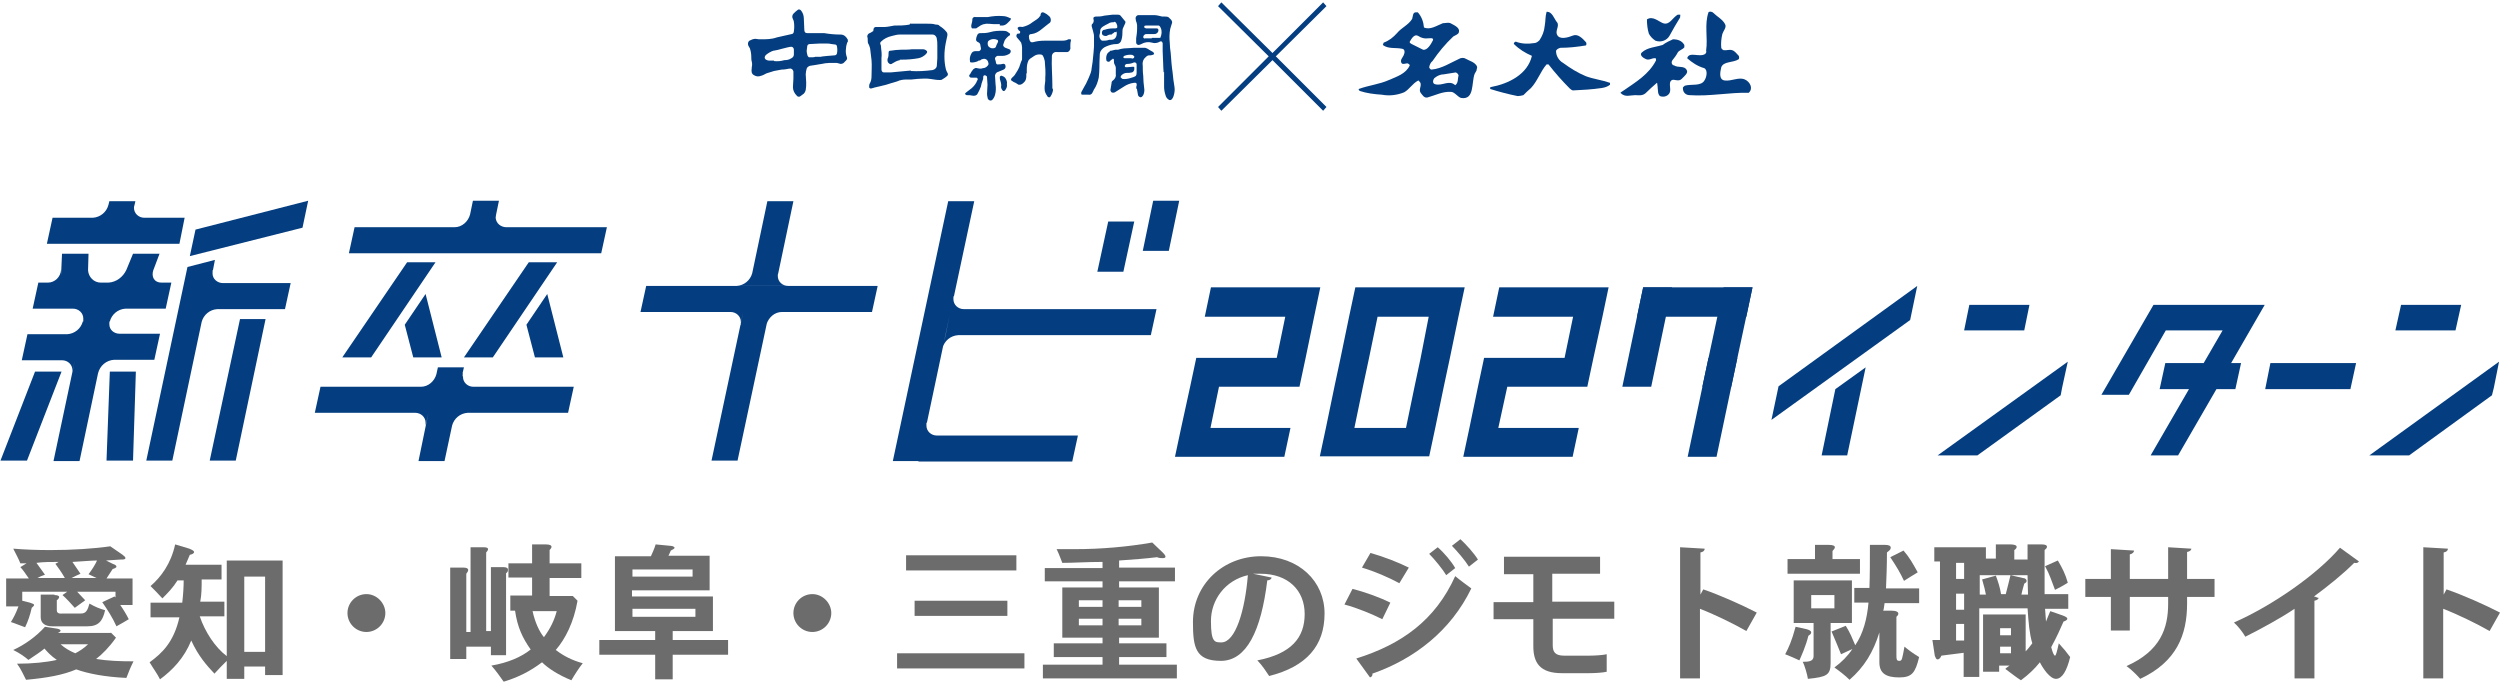 <?xml version="1.0" encoding="UTF-8"?>
<svg id="_レイヤー_1" data-name="レイヤー_1" xmlns="http://www.w3.org/2000/svg" version="1.1" xmlns:xlink="http://www.w3.org/1999/xlink" viewBox="0 0 528.1 144">
  <!-- Generator: Adobe Illustrator 29.2.1, SVG Export Plug-In . SVG Version: 2.1.0 Build 116)  -->
  <defs>
    <style>
      .st0 {
        fill: #043e81;
      }

      .st1 {
        isolation: isolate;
      }

      .st2 {
        fill: #6c6c6c;
      }
    </style>
  </defs>
  <g class="st1">
    <path class="st2" d="M28,122.1v5.7h-2.6c.7,1,1.3,2,1.8,3-.8.5-1.7,1-2.6,1.5-.8-1.8-1.9-3.5-3-5.1l2.6-1.2.2.2v-1.2h-8.1c.5.5,1.1,1.2,1.7,1.8l-2.2,1.6c-.8-.9-1.9-2.1-2.6-2.7l1-.7H4.7v1.9l1.6.4c.6.2.9.3.9.5s-.3.4-.5.6c-.3,1.4-.8,2.9-1.4,4.1-.9-.3-2.3-.9-3-1.1.5-.8,1-1.7,1.6-3.3H1.3v-5.9h4.8c-.7-1-1.3-1.9-1.8-2.4l1.3-.8h-1.3c-.4-1-.9-1.9-1.5-3.1,2.4.2,5.1.3,7.8.3,4.6,0,9.3-.3,12.7-.8l2.6,1.8c.4.3.6.5.6.7s-.3.3-.7.3h-.3l-3.1.2,1.4.7c.6.2.8.4.8.6s-.4.4-.8.5c-.3.5-.7,1.1-1.3,2h5.5ZM23.4,133.6l1.1,1.1c-1.4,2-2.9,3.5-4.2,4.5,2.5.4,5,.5,7.9.5-.6,1.2-1.1,2.4-1.5,3.5-4.5-.2-8.1-.9-10.6-1.8-2.8,1.2-6.2,1.8-10.6,2.2-.5-.9-1-2.2-1.9-3.4,3.2,0,6.2-.3,8.4-.8-1.3-.9-2.1-1.8-2.6-2.4-.7.6-1.9,1.4-3.4,2.4-.8-.7-1.8-1.4-3.2-2.1,2.4-1.1,4.8-2.8,6.7-4.9l2.6.4c.5.1.7.3.7.4,0,.2-.3.4-.6.5h11.2ZM9.5,121.4c-.6.2-1.3.5-1.6.7h5.8c-.8-1.4-1.5-2.3-2-3l.7-.4c-1.7,0-3.3,0-4.7.2l1.8,2.5ZM11.5,125.7c.7,0,1,.2,1,.4s-.2.5-.5.7v2.1c0,.5.3.8,1.2.7h3.9c1.1,0,1.4-.7,1.8-2.1,1.2.7,2.2,1.1,3.3,1.4-.5,2.3-1.4,3.4-3.7,3.4h-7.5c-1.5,0-2.4-.7-2.4-1.9v-4.8h2.9ZM12.8,136.1c.9.8,1.9,1.4,3.1,1.9.8-.4,1.9-1.1,2.7-1.9h-5.8ZM17,121.2c-.5.2-1.1.5-1.9.9h5.3l-1.7-.8c.7-.9,1.4-2,1.8-2.9-1.1,0-3.3.2-5.2.3l1.7,2.5Z"/>
    <path class="st2" d="M40,115.9c.7.3,1,.5,1,.7,0,.3-.4.5-.9.6l-.9,2.1h7.6v3.1h-4.2c0,1.6,0,3.2-.3,4.7h5.1v3.1h-5.2c1.1,3.3,3.3,6.6,5.7,8.4v-20.2h11.8v24.2h-3.7v-1.8h-4.4v2.6h-3.7v-3.8c-1.1,1.1-1.8,1.8-2.6,2.7-1.6-1.7-3.4-3.7-4.9-7-1.5,3.7-3.9,6.2-6.6,8.2-.6-1.2-1.3-2.1-2.2-3.6,2.6-1.9,5.1-4.2,6.3-9.5h-6.1v-3.1h6.7c.2-1.7.3-3.4.3-4.7h-1.3c-1,1.6-2.1,2.7-3.2,3.8-1.1-1.2-1.7-1.8-2.5-2.6,2.2-1.9,4.3-4.7,5.2-8.8l3,.9ZM56,121.8h-4.4v15.9h4.4v-15.9Z"/>
    <path class="st2" d="M81.4,129.5c0,2.2-1.8,4-4,4s-4-1.8-4-4,1.8-4,4-4,4,1.9,4,4Z"/>
    <path class="st2" d="M103.7,119.8h2.6c.7,0,1,.2,1,.5s0,.5-.4.8v17.3h-3.2v-1.8h-5.2v2.6h-3.4v-19.3h2.8c.7,0,1,.2,1,.5s-.2.5-.4.8v12.3h.9v-17.9h2.8c.7,0,.9.2.9.4s-.2.5-.4.7v16.6h1s0-13.5,0-13.5ZM122.8,119.1v3h-6.7v3.8h4.9l1,1c-.8,4.6-2.6,8.1-4.6,10.4,1.7,1.3,3.5,2.2,5.7,2.8-.8,1-1.7,2.4-2.4,3.6-2.7-1.1-4.9-2.5-6.2-3.8-2.5,1.9-5.1,3.2-8.1,4.1-.7-1-1.7-2.4-2.6-3.4,3.5-.6,6.3-1.8,8.3-3.4-1.7-2.4-2.8-4.7-3.3-8.2h-1v-3.2h4.6v-3.8h-5v-3h5v-4h2.9c.8,0,1.2.2,1.2.5s-.2.4-.4.7v2.8h6.7ZM112.5,129.1c.5,2.3,1.4,4.3,2.4,5.5,1.4-1.9,2.2-3.6,2.7-5.5h-5.1Z"/>
    <path class="st2" d="M149.9,117.5v7.2h-16.4v1.3h17.1v7.3h-8.5v1.9h11.7v3.1h-11.7v5.2h-3.7v-5.2h-11.8v-3.1h11.8v-1.9h-8.5v-15.8h7.6c.3-.7.7-1.5,1-2.5l3.1.3c.6,0,.9.3.9.4,0,.2-.4.4-.8.6-.2.5-.4.9-.5,1.1h8.7q0,0,0,0ZM146.3,120.3h-12.7v1.5h12.7v-1.5ZM146.9,128.6h-13.3v1.7h13.3v-1.7Z"/>
    <path class="st2" d="M175.6,129.5c0,2.2-1.8,4-4,4s-4-1.8-4-4,1.8-4,4-4,4,1.9,4,4Z"/>
    <path class="st2" d="M189.5,138h26.9v3.2h-26.9v-3.2ZM191.4,117.3h23.3v3.2h-23.3v-3.2ZM193.2,126.9h19.6v3.2h-19.6v-3.2Z"/>
    <path class="st2" d="M220.7,120h12.2v-1.3c-3.4,0-6,.2-8.5.2-.3-.7-.6-1.7-1.2-2.9,1.3,0,2.6,0,4,0,5.4,0,11.1-.5,16.2-1.4l2.2,2.1c.4.4.6.7.6.9s-.2.3-.6.3-.7,0-1.2-.2c-2.4.3-5.1.5-8,.7v1.5h11.8v2.9h-11.8v1.3h8.4v10.6h-8.4v1.2h10v2.9h-10v1.6h12.2v2.9h-28.3v-2.9h12.6v-1.6h-10.3v-2.9h10.3v-1.2h-8.5v-10.6h8.5v-1.3h-12.2v-2.9ZM227.9,126.8v1.4h5v-1.4s-5,0-5,0ZM227.9,130.7v1.4h5v-1.4h-5ZM241.1,126.8h-4.8v1.4h4.8v-1.4ZM241.1,130.7h-4.8v1.4h4.8v-1.4Z"/>
    <path class="st2" d="M268.6,122.1c-.1.3-.5.5-.9.5-1.3,10.7-4.4,17-9.8,17s-5.9-2.9-5.9-8.2c0-8,6.4-13.9,14.4-13.9s13.4,5.3,13.4,12.1-3.8,11.2-11.7,13.2c-.6-.9-1.5-2.3-2.5-3.3,7.2-1.4,10-4.8,10-9.8s-3.5-8.5-9.3-8.5-1.1,0-1.6,0l3.9.8ZM263.6,121.5c-4.8,1.1-7.8,5.2-7.8,9.7s.8,4.5,2.2,4.5c3,0,5-6.8,5.6-14.2Z"/>
    <path class="st2" d="M292,130.8c-2-1-5.3-2.4-8-3.1l1.7-3.3c2.8.7,6,1.9,8,2.9l-1.7,3.5ZM286.5,139.1c9.6-3,16.7-8.1,20.9-17.4.8.7,2.6,2,3.4,2.6-4.3,8.9-12,14.9-20.9,18,.1.3-.1.7-.5.8l-2.9-4ZM295.6,123.2c-2.2-1.2-5.2-2.5-7.9-3.3l1.8-3.1c2.8.8,5.9,2,8.1,3.1l-2,3.3ZM305.5,121.5c-.7-1.2-2.5-3.4-3.6-4.5l1.8-1.4c1.3,1.1,2.9,3,3.7,4.4l-1.9,1.5ZM310.3,119.7c-.8-1.3-2.5-3.3-3.6-4.4l1.8-1.4c1.3,1.2,2.9,3,3.7,4.3l-1.9,1.5Z"/>
    <path class="st2" d="M341.1,130.7h-13.1v5.6c0,1.4.5,2.2,2.4,2.2h5.3c1.1,0,2.9-.1,3.7-.3v3.7c-.8.2-2.5.3-3.7.3h-5.8c-4.6,0-6-2.2-6-5.7v-5.7h-8.4v-3.6h8.4v-5.9h-6.2v-3.7h20.3v3.6h-10.1v5.9h13.1v3.6h.1Z"/>
    <path class="st2" d="M359.8,124.5c3.5,1.2,8.2,3.3,11.3,4.9l-2.2,3.9c-2.6-1.5-6.7-3.5-9.8-4.7v14.7h-4.2v-27.7l5.2.3c0,.4-.3.7-.9.8v8.9l.6-1.1Z"/>
    <path class="st2" d="M381.6,132.9c.7.2,1,.4,1,.7s-.3.5-.6.7c-.5,2.1-1.5,4.3-1.9,5.2-1.1-.5-1.7-.8-3-1.3.7-1.3,1.4-2.8,2.2-5.8l2.3.5ZM392.9,118.1v3.1h-15.3v-3.1h5.8v-3h2.9c.9,0,1.3.2,1.3.5s-.3.5-.5.8v1.7h5.8ZM386.7,140c0,2.6-.8,3-4.8,3.4-.1-.8-.7-2.9-1.1-3.6,1.3,0,2.3-.1,2.3-1.2v-7h-4.2v-9h12.3v9h-4.5v8.4h0ZM387.5,125.7h-4.9v2.8h4.9v-2.8ZM389.9,132.2c.9,1.4,1.4,2.7,2,4.1,1.7-2.5,2.5-5.6,2.8-9h-3v-3.1h3.2c.1-2.7.1-5.7.1-9.1h3.2c.8,0,1.2.2,1.2.6s-.3.6-.8,1c0,2.8-.1,5.3-.2,7.6h7v3.1h-7.3c-.1.8-.2,1.5-.3,1.6h1.8c1,0,1.4.3,1.4.6s-.1.4-.4.7v8c0,.9,0,1.3.6,1.3s.6-.3,1.1-3c1.1.9,1.8,1.4,3.1,2.2-.8,3.3-1.5,4.3-4.2,4.3s-4.2-.8-4.2-3.2v-6.3c-1.3,4.2-3.2,7.3-6.3,10-.9-.9-2.2-1.9-3.2-2.6,1.5-1.1,2.8-2.4,3.8-3.9l-2.4,1.1c-.5-1.2-1.2-3-2-4.8l3-1.2ZM402.1,116.3c1.3,1.5,2,2.8,3,4.6-.9.5-1.9,1.2-2.9,1.8-.8-1.7-1.5-2.9-2.9-5l2.8-1.4Z"/>
    <path class="st2" d="M421.7,115h3c.8,0,1.3.2,1.3.5s-.2.5-.5.7v2h2.8v-3.2h3c.8,0,1.1.2,1.1.5s-.2.4-.5.7v9.3h5v3.1h-4.9c.1.9.1,1.8.2,2.7.2-.5.5-1.3.9-2.2l2.6.9c.8.3,1,.5,1,.7,0,.3-.5.5-.8.6-.7,1.6-1.4,3.2-2.6,5.4.3,1.2.6,1.8.8,1.8s.4-.8.8-2.6c1.1,1.2,1.6,1.8,2.4,2.9-.7,2.9-1.7,4.6-3,4.6s-2.8-2.3-3.4-3.5c-1.1,1.4-2.5,2.7-4,3.8-.8-.5-2.1-1.5-3.3-2.4.2-.2.3-.3.9-.7h-2.2v1.3h-3.4v-12.1h9v7.8c.3-.3.8-.9,1.4-1.7-.6-2-.8-4.4-1-7.4h-10.2v14.5h-3.3v-5.1l-4.7.6c-.2.5-.5.8-.8.8s-.4-.3-.6-.8l-.5-3.3h1.6v-16.6h-1.2v-3h10.9v2.4h2.1v-3s.1,0,.1,0ZM414.9,118.9h-1.7v3.4h1.7v-3.4ZM414.9,125.4h-1.7v3.4h1.7v-3.4ZM414.9,131.8h-1.7v3.5h1.7v-3.5ZM427.3,122.1c.5,0,.8.3.8.6s-.2.4-.5.6c-.3,1-.5,1.8-.6,2.3h1.4c0-.9-.1-2.4-.1-4.1h-10.1v4.1h1.3c-.1-.6-.4-1.9-.8-3.2l2.9-.8c.5,1.3.9,2.6,1.1,3.9h1c.3-1.3.7-2.6,1-4l2.6.6ZM424.8,132.7h-2.3v1.5h2.3v-1.5ZM424.8,136.6h-2.3v1.4h2.3v-1.4ZM434.7,118.4c1,1.7,1.6,2.9,2.1,4.7-1.1.7-2.1,1.2-2.7,1.5-.7-1.8-1.1-3.2-2.1-5l2.7-1.2Z"/>
    <path class="st2" d="M467.8,122.3v3.8h-5.8v1.4c0,6.6-2.2,12.3-9.9,15.9-.7-.8-1.9-2-2.9-2.7,7.2-3.2,8.8-8,8.8-13.2v-1.4h-8.1v7.1h-4v-7.1h-5.4v-3.8h5.4v-6.3l4.9.3c0,.3-.3.7-.9.8v5.2h8.1v-6.7l4.9.3c0,.3-.3.6-.9.7v5.7h5.8Z"/>
    <path class="st2" d="M484.7,128.6c-2.8,1.9-7,4.2-10.4,5.9-.5-.9-1.6-2.3-2.4-3,8.2-3.6,17.6-10.2,22.4-15.8l4,2.9c-.2.3-.5.4-1,.3-2.4,2.4-5.5,4.9-8.5,7.1.3,0,.7.3,1,.3-.1.3-.4.5-.9.6v16.4h-4.2v-14.7Z"/>
    <path class="st2" d="M516.8,124.5c3.5,1.2,8.2,3.3,11.3,4.9l-2.2,3.9c-2.6-1.5-6.7-3.5-9.8-4.7v14.7h-4.2v-27.7l5.2.3c0,.4-.3.7-.9.8v8.9l.6-1.1Z"/>
  </g>
  <polygon class="st0" points="239.6 46.8 234.1 46.8 231.8 57.4 237.3 57.4 239.6 46.8"/>
  <polygon class="st0" points="249.1 42.4 243.6 42.4 241.4 53 246.9 53 249.1 42.4"/>
  <polygon class="st0" points="72.3 75.5 78.4 75.5 92 55.4 86 55.4 72.3 75.5"/>
  <polygon class="st0" points="87.3 75.5 93.3 75.5 89.9 62.1 85.5 68.6 87.3 75.5"/>
  <polygon class="st0" points="98 75.5 104.1 75.5 117.7 55.4 111.7 55.4 98 75.5"/>
  <polygon class="st0" points="113 75.5 119 75.5 115.6 62.1 111.2 68.6 113 75.5"/>
  <path class="st0" d="M39,46h-8.5c-1.2,0-2.2-.9-2.2-2.1h0c0-.2,0-.4.1-.6l-.6,2.7.8-3.5h-5.5l-.2.8c-.4,1.5-1.7,2.6-3.3,2.7h-8.5l-1.2,5.5h28l1.1-5.5Z"/>
  <polygon class="st0" points="44.3 97.3 49.8 97.3 56.1 67.4 50.7 67.4 44.3 97.3"/>
  <polygon class="st0" points="7.4 78.5 .1 97.3 5.7 97.3 13 78.5 7.4 78.5"/>
  <polygon class="st0" points="22.5 97.3 28.1 97.3 28.7 78.5 23.2 78.5 22.5 97.3"/>
  <polygon class="st0" points="40.1 54.1 63.9 48.1 65.1 42.4 41.3 48.5 40.1 54.1"/>
  <path class="st0" d="M199.1,73.5c.4-1.5,1.7-2.6,3.3-2.7h40.7l1.2-5.5h-40.7c-1.2,0-2.2-.9-2.2-2.1s0-.4.1-.6l-.4,1.9,4.7-22h-5.5l-11.7,54.9h5.5l1.6-7.6-.5,2.2-1.2,5.5h32.5l1.2-5.5h-29.8c-1.2,0-2.2-.9-2.2-2.1s0-.4.1-.6l4.8-22.7-.9,4.4-.6,2.5Z"/>
  <path class="st0" d="M45,57l.4-2.1-5.8,1.5-8.7,40.9h5.5l6.2-29.3c.4-1.5,1.7-2.6,3.3-2.7h14.3l1.2-5.5h-14.3c-1.2,0-2.2-.9-2.2-2s0-.5.1-.8Z"/>
  <polygon class="st0" points="42.8 67.3 44.9 57.1 44.4 59.7 43.2 65.2 42.8 67.3"/>
  <path class="st0" d="M97.7,78.9l.3-1.3h-5.5l-.9,4.1.6-2.7c-.4,1.5-1.7,2.7-3.3,2.7h-21.2l-1.2,5.5h21.2c1.2,0,2.2.9,2.2,2.1s0,.4,0,.6l.6-2.7-2.1,10.2h5.5l1.6-7.5c.4-1.5,1.7-2.6,3.3-2.7h21.2l1.2-5.5h-21.2c-1.2,0-2.2-.9-2.2-2.1h0c-.1-.2-.1-.5,0-.7Z"/>
  <path class="st0" d="M104.8,45.3l.6-2.9h-5.5l-.6,2.9c-.4,1.5-1.7,2.7-3.3,2.7h-21.1l-1.2,5.5h53.3l1.2-5.5h-21.2c-1.2,0-2.2-.8-2.3-2,0-.3.1-.5.1-.7Z"/>
  <path class="st0" d="M24.1,76h8.5l1.2-5.5h-8.5c-1.2,0-2.2-.8-2.2-2s0-.4.1-.6c.4-1.5,1.7-2.6,3.3-2.7h8.5l1.2-5.5h-2.1c-1.5,0-2.2-1.2-1.7-2.7l-.4,1.1,1.7-4.5h-5.6l-1.4,3.4c-.7,1.5-2.1,2.6-3.8,2.7h-1.6c-1.5,0-2.6-1.2-2.7-2.6h0c0,0,.1-3.5.1-3.5h-5.6l-.2,4.5v-1.1c-.1,1.5-1.3,2.7-2.8,2.7h-2l-1.2,5.5h8.5c1.2,0,2.2.9,2.2,2.1s0,.4-.1.6c-.4,1.5-1.7,2.6-3.3,2.7H5.8l-1.2,5.5h8.5c1.2,0,2.2.9,2.2,2.1h0c0,.2,0,.4-.1.7l.6-2.7-4.5,21.2h5.5l3.9-18.5c.4-1.7,1.8-2.8,3.4-2.9Z"/>
  <polygon class="st0" points="23.1 67.8 23.1 67.8 22.5 70.6 23.6 65.2 23.1 67.8"/>
  <polygon class="st0" points="17.6 68 17.6 68 18.2 65.2 17 70.6 17.6 68"/>
  <path class="st0" d="M163.8,60.4h2.7c-1.2,0-2.2-.9-2.2-2.1h0c0-.2,0-.4.1-.6l3.2-15.2h-5.5l-3.2,15.2c-.4,1.5-1.7,2.6-3.3,2.7h8.2Z"/>
  <path class="st0" d="M135.3,65.9h19c1.2,0,2.2.9,2.2,2.1s0,.4-.1.6l.6-2.7-6.7,31.4h5.5l6.7-31.4-.6,2.7c.4-1.5,1.7-2.7,3.3-2.7h19l1.2-5.5h-48.9l-1.2,5.5Z"/>
  <polygon class="st0" points="428.7 64.4 416 64.4 414.9 69.8 427.6 69.8 428.7 64.4"/>
  <polygon class="st0" points="435.6 81.9 436.8 76.4 409.3 96.2 417.7 96.2 435.3 83.5 435.6 81.9"/>
  <polygon class="st0" points="519.9 64.4 507.2 64.4 506 69.8 518.7 69.8 519.9 64.4"/>
  <polygon class="st0" points="526.8 81.9 527.9 76.4 500.5 96.2 508.9 96.2 526.4 83.5 526.8 81.9"/>
  <polygon class="st0" points="478.5 82.2 496.5 82.2 497.7 76.7 479.6 76.7 478.5 82.2"/>
  <polygon class="st0" points="384.8 96.2 390.2 96.2 394.1 77.6 387.7 82.2 384.8 96.2"/>
  <polygon class="st0" points="374.2 88.7 403.5 67.6 405 60.4 375.7 81.6 374.2 88.7"/>
  <polygon class="st0" points="454.9 64.4 443.9 83.4 449.7 83.4 457.5 69.8 469.5 69.8 465.5 76.7 457.4 76.7 456.2 82.2 462.4 82.2 454.3 96.2 460.1 96.2 468.2 82.2 472.2 82.2 473.4 76.7 471.3 76.7 478.4 64.4 454.9 64.4"/>
  <path class="st0" d="M160.7,8.3c1.2,0,2.3,0,3.4-.4,1-.2,2.1-.5,3.1-.7.3,0,.5-.3.5-.6.1-.7.1-1.3,0-2,0,0-.1-.3-.1-.4-.1,0-.1-.3-.2-.4-.1-.3,0-.7.2-.9.3-.3.6-.6.9-.8.2-.2.5-.1.7.1h0c.4.5.6,1.1.6,1.7s.1,1.5.1,2.3.4.8.8.8h3.4c1.2.2,2.3.3,3.5.3.7,0,1.2.5,1.5,1.1v.4c-.1.1-.2.3-.2.4-.1.3-.2.7-.2,1.1-.1.6,0,1.3.2,1.8.1.3,0,.5-.2.7l-.3.3c-.3.4-.8.5-1.2.3-.1,0-.3-.1-.4-.1h-1.7c-.5,0-1,.1-1.5.2-.5.1-.8.1-1.2.2l-1.3.2c-.3.1-.6.3-.7.6-.1.4-.2.8-.2,1.2,0,.6.1,1.1.1,1.7s0,1.1-.1,1.6c-.1.4-.3.8-.7,1-.1.1-.3.2-.4.3-.2.2-.6.2-.8-.1-.5-.5-.8-1.1-.8-1.8s.1-1.2.1-1.8v-1.5c-.1-.4-.4-.7-.8-.6h-.1c-.5.1-1,.2-1.6.2-.5.1-1.1.2-1.6.3-.5.2-1.1.3-1.6.5-.4.2-.7.4-1.1.5-.5.2-1,.2-1.5-.1-.6-.3-.6-.9-.5-1.5v-.2c.1-.4.1-.8,0-1.2-.1-.3-.1-.7-.1-1,0-.6-.1-1.2-.3-1.8-.1-.2-.2-.3-.3-.5-.2-.4-.1-.9.2-1.1h0c.4-.2.8-.4,1.3-.4.5.1.8.1,1.1.1ZM170.4,10.8c0,.3.1.6.2,1,.1.1.2.3.3.3h.6c.2,0,.5,0,.7-.1h1.2c0-.1,2.8-.3,2.8-.3.3,0,.5-.1.6-.4.1-.5.1-1,0-1.5,0-.2-.2-.4-.4-.4-.3,0-.5-.1-.8-.1-.3-.1-.6-.1-.9-.1h-1.6c-.6,0-1.3.1-1.9.1s-.7.3-.7.7h0c0,.2-.1.5-.1.8h0ZM163.5,12.9c.8.1,1.5,0,2.2-.2h.1c.4,0,.9-.1,1.2-.3.4-.2.7-.4.7-.9v-1c0-.4-.3-.7-.7-.6h-.1c-.2,0-.3.1-.5.1-.4.1-.8.2-1.2.3-.6.2-1.2.3-1.7.4h-.1c-.6.2-1.1.5-1.6.9-.3.3-.4.7,0,1,.2.1.4.2.6.2h1.1Z"/>
  <path class="st0" d="M192.4,5c1.1,0,2.2,0,3.2,0s1.4,0,2.1.2c.3,0,.6,0,.8.3.5.3,1,.7,1.4,1.2.2.2.3.6.2.9-.1.5-.2.9-.3,1.4-.2,1-.3,1.9-.3,2.9s.1,1.8.3,2.7c.1.3.2.6.4.9.1.2,0,.5-.2.6-.3.3-.7.5-1,.7-.1.1-.3.1-.5.1-.6,0-1.2-.1-1.8-.2-.5-.1-1-.1-1.5-.1-.9,0-1.8.1-2.7.2h-1.1c-.6,0-1.3.1-1.9.4-.8.2-1.6.5-2.3.7s-1.7.4-2.5.6c-.2.1-.4.1-.7.2-.2,0-.4-.1-.4-.3h0c0-.3,0-.5.1-.7.3-.5.4-1,.4-1.6,0-1.1.1-2.3,0-3.4-.1-.9-.2-1.7-.3-2.5-.1-.3-.2-.7-.4-1-.1-.2-.1-.5-.1-.7,0-.3,0-.5-.1-.8,0-.3.2-.6.5-.7s.5-.3.7-.4c.1,0,.1-.2.1-.3,0-.3.2-.6.5-.6h1.9c.6,0,1.3-.2,2-.3,1.1,0,2.1,0,3.2-.2l.3-.3h0ZM192.4,15c1.5.1,3.1,0,4.6-.2.5-.1.9-.5.9-1s.1-1,.1-1.5v-2.6c0-.5,0-1-.1-1.4,0-.5-.4-1-.9-1h-5.3c-.6,0-1.1,0-1.7,0-.6,0-1.1.2-1.6.3-.9.2-1.7.6-2.3,1.2-.2.2-.2.4-.1.6.1.2.1.3.1.5.1.8.2,1.6.1,2.4v2.4c0,.3.2.6.5.6h1.4l4.3-.4h0Z"/>
  <path class="st0" d="M216.8,15.1v1c0,.4-.1.9-.4,1.2-.3.3-.6.6-1,.6s-.2,0-.4-.1-.4-.3-.7-.4-.3-.2-.5-.3c-.2-.1-.3-.2-.2-.4,0-.1.1-.1.1-.2.3-.3.6-.5.8-.9.2-.3.3-.5.5-.8.1-.2.2-.4.3-.6.2-.5.3-1,.5-1.4.1-.1.1-.3.1-.4v-2.4c0-.3-.1-.7-.2-1-.1-.1-.2-.3-.3-.4-.2-.2-.4-.5-.6-.7-.2-.3-.1-.7.2-.8h0s.1,0,.2,0c.1,0,.3,0,.3-.3s-.1-.2-.2-.3c-.1,0-.2-.3-.3-.4-.1-.2,0-.3.2-.4s.6,0,.8,0c.8-.2,1.5-.5,2.1-1,.3-.2.6-.4.9-.6.3-.2.5-.4.7-.7.1,0,.1-.2.1-.3.1-.5.4-.6.8-.4.4.2.7.4,1,.7.4.3.5,1,.2,1.4h0c-.1,0-.2.2-.3.2l-1.5,1.2c-.6.5-1.3.9-2.1,1-.6,0-.6.4-.5,1,.1.2.1.4.2.5.1.2.3.3.7.2.7-.2,1.5-.3,2.3-.3.9,0,1.8,0,2.7,0s.5,0,.8,0c.6,0,1.1,0,1.6-.3h.2c.3,0,.4,0,.3.4-.1.3-.1.8-.1,1v.3c.1.4-.2.9-.6,1h-2.2c-.6-.1-1.1.3-1.1.9-.1,2,.1,4,.1,6s0,.5.1.8,0,.6-.1.9-.2.5-.4.8c-.1.2-.3.2-.5.1-.1,0-.1-.1-.1-.1-.3-.4-.5-.8-.6-1.2-.1-.7,0-1.4.1-2.1v-.6c.1-1.2,0-2.4-.1-3.6-.1-.4-.2-.8-.4-1.1-.1-.3-.5-.3-.8-.3s-.7.1-1,.3-.6.4-.9.6c-.1.1-.2.2-.3.3-.3.6-.4,1.2-.4,1.9v.9h-.1Z"/>
  <path class="st0" d="M211.3,11.8h-.6c-.3.1-.6.4-.5.7h0c.1.3.2.6.2.8s.3.4.5.3h0c.3,0,.6,0,.9-.1s.6.1.6.4c.1.3-.1.7-.4.8-.4.2-.8.3-1.2.5-.4.1-.7.6-.6,1,0,.5.1,1.1.1,1.6.1.7.1,1.5-.1,2.2-.1.4-.3.8-.6,1.1-.2.2-.6.2-.8-.1h-.1c-.1-.5-.2-.8-.2-1.2,0-.6.1-1.3.1-1.9s-.1-1-.1-1.5-.1-.2-.1-.3c-.1-.1-.2-.2-.4-.2s-.3.2-.3.3h0c0,.2,0,.5-.1.7-.2.5-.3.9-.4,1.4-.2.5-.4,1-.7,1.5-.2.4-.7.5-1.1.4-.4-.1-.7-.1-1.1-.1h-.1c-.1,0-.2-.1-.3-.2s0-.2.1-.3c.3-.2.6-.5.9-.7.6-.4,1.1-1,1.4-1.6,0-.1.1-.3.2-.4.1-.2,0-.4-.2-.5h-1c-.2,0-.4,0-.5-.2s-.1-.4.1-.5c.2-.3.3-.6.5-.8.1-.2.2-.3.4-.4.1-.1.4-.2.6-.1.2,0,.4.1.6.1s.4,0,.6-.1c.4,0,.8-.2,1.1-.6.2-.2.1-.5,0-.8-.2-.5-.7-.7-1.2-.5h-.1c-.2.2-.4.3-.6.3s-.1,0-.2.1c-.4.2-.9.3-1.3.3s-.4-.1-.4-.3c-.1-.5,0-1,.2-1.4,0-.1.1-.1.1-.2.1-.3.5-.5.8-.5h.8c.3-.1.5-.4.4-.7,0-.1-.1-.3-.1-.5,0-.3-.2-.6-.5-.7-.3-.1-.5-.4-.4-.7h0c0-.2.1-.5.2-.7.1-.3.3-.5.6-.5.7,0,1.4,0,2.1-.2,1-.3,1.8-.3,2.7-.3s1,.2,1.4.5c.2,0,.2.3.1.5,0,0-.1,0-.1,0-.4.3-.8.7-1,1.1-.1.3-.2.6-.3.9,0,.2.2.5.5.6s.5.2.8.3c.4.2.4.6.1.9-.4.3-1,.5-1.5.5h-.4c0-.1,0-.1,0,0ZM209.6,10.2c.3,0,.7,0,.8-.4s.3-.6.4-.9c.1-.2,0-.5-.2-.5h0c-.4-.2-1-.2-1.4,0-.2.1-.4.2-.5.4-.1.3-.1.7.1,1,.2.2.5.4.8.4h0Z"/>
  <path class="st0" d="M234.8,10.7l.8-.2h.6c.6-.2,1.2-.3,1.8-.3s1-.1,1.5-.1h2.4c.4.1.7.3,1,.5.2.1.5.3.7.4.1.1.2.3.2.4-.1.1-.2.2-.4.2-.2.1-.5.1-.8.1-.4.1-.6.4-.9.7-.3.4-.4,1-.3,1.5,0,.7,0,1.4.1,2.1,0,.9.1,1.8.2,2.6.1.5,0,1.1-.2,1.5-.3.5-.6.6-1,.2,0-.1-.1-.1-.1-.2l-.2-1.1c0-.1,0-.2-.1-.2-.1-.2-.1-.5,0-.7.1-.5-.1-.7-.6-.6-.8.1-1.5.4-2.1.8s-1.3.8-1.9,1.2c-.2.1-.5.1-.7,0-.2-.2-.3-.5-.2-.7.1-.4.1-.8.2-1.2,0-.3.1-.5.3-.6.4-.3.7-.8.6-1.3v-1.4c0-.2-.1-.4-.2-.6-.2-.3-.2-.6-.2-.9v-.2c0-.1-.1-.2-.2-.2s-.1,0-.1.1c-.2.1-.4.2-.5.4-.2.2-.5.2-.7,0-.1-.1-.1-.2-.1-.2-.1-.6,0-1.2.4-1.6.1-.1.2-.1.3-.2,0-.2.2-.2.4-.2h0ZM237.5,16.7c.7,0,1.3-.2,1.9-.4.6-.2.7-.4.7-1v-1.7c0-.3-.3-.5-.6-.4-.4.2-.9.3-1.3.3s-.4.1-.5.2c-.1.1-.1.2-.1.3s.1.2.2.2h.3c.4,0,.8-.1,1.2-.1s.3.1.3.2c.1.4-.1.9-.5,1h0c-.4.1-.7.1-1.1.1s-.8.2-1.1.5c-.1.1-.2.3-.2.4.1.1.2.2.3.3.1.1.3.1.5.1h0ZM239,12.3h0c.1.1.3.1.4,0,.1,0,.2-.1.2-.3s0-.1-.1-.2c-.1-.1-.2-.1-.3-.2-.6-.1-1.2,0-1.7.2-.1,0-.2.2-.2.3s.1.2.3.2h.7c.2,0,.5,0,.7,0h0Z"/>
  <path class="st0" d="M245.8,15.3c-.1-1.2-.1-2.9-.2-4.5v-1.7c-.1-.3-.3-.5-.6-.3-.5.3-1.1.4-1.7.2-.7-.2-1.5-.1-2.2.3-.2.1-.4.2-.6.2s-.5-.2-.5-.5v-.9c.1-.7.2-1.3.2-2v-.8c0-.2-.1-.3-.1-.5-.1-.2-.2-.5-.2-.8-.1-.4.2-.8.6-.8h.4c.5,0,1,0,1.5,0s1,0,1.5,0c.5,0,1.1.2,1.6.3h.5c.4,0,.8,0,1,.3.2.2.5.4.6.8,0,.2,0,.3-.1.5-.1.3-.2.6-.3,1-.2,1-.2,2-.1,2.9,0,.7.1,1.5.2,2.2.1,1.4.2,2.8.4,4.1.1,1,.2,2,.4,3.1.1.6,0,1.3-.2,1.9-.1.3-.2.5-.4.7s-.5.2-.7,0h0c-.3-.2-.5-.5-.6-.9-.2-.6-.3-1.2-.3-1.8,0-1,0-1.9,0-3.1ZM243.3,8h1.5c.1,0,.3,0,.3,0,.3-.7.4-1.4.1-2.1-.1-.2-.2-.4-.4-.5-.3,0-.6,0-.9,0h-1.8c-.2,0-.4,0-.4.3h0c0,.2.2.2.4.3h1c.3,0,.8,0,1.2,0s.4.2.4.5h0c-.1.5-.5.7-.9.7-.5,0-1.1,0-1.6,0-.2,0-.3,0-.5.2s-.2.3-.2.5c.1.2.3.3.4.2h1.4Z"/>
  <path class="st0" d="M229.9,20h-1.2c-.1,0-.2,0-.3-.1v-.4c.2-.4.4-.7.6-1.1s.3-.5.4-.7c.2-.4.4-.9.6-1.3.1-.3.3-.7.4-1,.1-.3.2-.7.2-1,.1-.4.1-.9.2-1.3l.2-2c0-.4.1-.9.1-1.3v-2.1c0-.4-.1-.7-.2-1.1-.1-.4-.2-.7-.3-1.1,0-.2,0-.4.2-.5.2-.2.3-.6.2-.9-.1-.4,0-.5.4-.6.6,0,1.2,0,1.9-.2l1.7-.2h1.1c.2,0,.4,0,.6.2.3.4.6.7.9,1.1.1,0,.2.3.1.5-.2.4-.3.7-.5,1.1-.1.3-.1.7-.1,1,0,.6-.1,1.2-.3,1.7-.2.4-.5.6-.9.6-.8,0-1.5.2-2.2.5-.5.2-.9.5-1.2,1-.2.4-.2.8-.2,1.2-.1,1.5,0,2.9-.2,4.4-.2.9-.5,1.8-1,2.5-.1.1-.1.3-.2.4-.2.6-.6.8-1,.7ZM235.3,4.7h0c-.4,0-.8,0-1.2.3-.4.2-.8.4-1.1.6s-.6.5-.6.9,0,.5-.1.7c-.1.3-.1.7.1,1,.1.2.3.4.5.4.5,0,.9,0,1.4-.2.2,0,.4,0,.5,0,.7,0,1.1-.6,1.1-1.3s-.1-.3-.3-.3-.2,0-.2,0c-.1,0-.1.2-.2.2-.1,0-.3.2-.4.3-.1,0-.2,0-.3,0-.3,0-.5.2-.8.3-.3,0-.7,0-.9-.4-.1-.4,0-.8.4-.9h.1c.6-.2,1.2-.3,1.8-.3h.2c.6,0,.8,0,.7-.6-.2-.6-.3-.8-.7-.8h0Z"/>
  <path class="st0" d="M211.2,5.1c-.4,0-.8,0-1.2,0-.7,0-1.4-.2-2.1,0-.3,0-.5.2-.8.3-.3.2-.6.4-.9.6-.3,0-.6,0-.8,0s-.3-.5-.2-.8c.1-.4.2-.7.2-1.1s.4-.6.7-.5c.9,0,1.8,0,2.6,0,1-.2,2.1-.3,3.2-.2.5,0,1,.2,1.4.4.3,0,.3.2.1.5l-.6.6c-.3.3-.7.5-1.1.5s-.3,0-.5,0h0Z"/>
  <path class="st0" d="M212.7,17.8c.1.5-.1.9-.4,1.3-.2.2-.4.2-.6-.1-.2-.3-.3-.6-.2-.9,0-.4-.1-.8-.2-1.1-.1-.2-.1-.5-.1-.7s.2-.3.3-.3h.1c.3.1.5.2.7.4.3.4.5.9.4,1.4Z"/>
  <path class="st0" d="M192.7,10.4h2.2c.3,0,.6.1.8.3.2.1.2.4,0,.6-.4.5-1.1.9-1.7,1-1.1.2-2.3.3-3.4.3s-.3,0-.5.1c-.6.1-1.1.4-1.6.7-.2.2-.5.2-.7,0-.3-.2-.4-.6-.3-1,.2-.4.2-.8.2-1.2s.1-.5.5-.5c.7-.1,1.4-.2,2.1-.2s1.6,0,2.4-.1h0Z"/>
  <path class="st0" d="M312,14c-.5-.9-1.5-1.1-2.4-1.6-.3-.2-.7-.2-1.1-.1-2,.9-3.9,2.2-6.1,2.4-.2,0-.4-.2-.5-.5.1-.5.3-1,.7-1.3,1.3-1.9,2.7-3.6,4.4-5.2.4-.2,1-.5,1.1-.7.5-1.1-.8-1.6-1.7-2.1-.5-.2-1.1,0-1.6,0-1.3.5-2.7,1.5-4,.9-.1-1.2-.5-2.3-1.3-3.2-.1,0-.4,0-.4,0-.7,0-.6.8-.8,1.4-.8,1.3-2.2,1.8-3.2,3-.8.9-1.7,1.6-2.8,2-.1.1-.1.4-.2.5,1.2.9,2.7.5,4.1.8.6.1.6.8.3,1.4s-.7.9-.5,1.5,1,.1,1.4.2c.1.1.4.2.4.4-.8,1.8-2.8,2.4-4.4,3.1-2,.9-4.2,1.1-6.4,1.9-.1,0,.1.2.2.4,1.5.5,3.1.7,4.7.8,1.6.3,3.2.1,4.7-.5,1.1-.6,1.8-1.9,3-2.5.1,0,.2.2.4.4.4.7-.4,1.5.1,2.2.4.5.7,1.1,1.4,1,1.8-.5,3.2-1.3,5-1.2.8,0,1.5,1.2,2.2,1.3,2.8.4,2.1-3.2,2.8-5.1l.4-.7c0-.4.3-.7,0-1ZM300.6,10.5c-.8-.4-1.6-.8-2.4-1.2-.1-.1-.5-.2-.4-.5.4-.7,1-1.7,1.8-1.2.6.4,1.3.6,2,.5.4,0,1.3-.2,1.1.4-.4.8-1.2,2.2-2.1,2h0ZM307.4,18c-1.3-1.2-2.7.2-4.2-.2-.6-.1-.6-.8-.2-1.3.6-.5,1.3-.8,2-.8l2.5-.4c.3.1.5.3.6.6-.2.7,0,1.6-.7,2.1h0Z"/>
  <path class="st0" d="M324.1,9.1c.4,0,.8-.3,1.1-.6.6-.9,1-1.9,1.1-3,.2-1,.1-2,.4-3,1.2-.1,1.6,1.5,2.2,2.2s-.4,1.8,0,2.6c.5,1.2,2.4.6,3.4.2s2,.6,2.7,1.4c.2.2.1.7,0,.7-1.8.3-3.6.5-5.4.5-.4.1-.9.4-.9.7,0,1,.6,2,1.5,2.5,1.5,1.1,3.1,2.1,4.8,2.8,1.6.6,3.4.8,5.1,1.4v.4c-.5.4-1.1.6-1.8.7-2,.3-4,.4-6,.5-.2,0-.5-.2-.7-.4-1.6-1.6-3.1-3.3-4.5-5.1h-.4c-1.3,1.5-1.9,3.5-3.3,5-.6.5-1.1,1-1.6,1.5-.4.1-.8.2-1.2.2-2-.4-3.9-.9-5.8-1.5,0,0-.1-.4.1-.4,3.8-.7,7.8-2.7,8.7-6.6-1.4-.6-2.7-1.4-3.8-2.5-.1-.2.2-.5.4-.5,1.3.5,2.6.5,3.9.3Z"/>
  <path class="st0" d="M343,19.1c2.6-1.8,5.3-3.4,6.8-6.3,0-.1.1-.4-.1-.5-.7-.1-1.3.5-2,.2s-1.4-.9-.9-1.4c1.2-1.1,2.8-1.1,4.4-1.6.7-.5,1.5-.9,2.2-1.2,1,0,1.9.3,2.4,1.2v.5c-.4.5-1.1.6-1.4,1.1-.3.6-.7,1.1-1.1,1.6-.3.4-.2.9.2,1.1h.1c.9.6,2.2,0,2.7,1,.4.6-.5,1.3-1.1,1.9-.6.6-1.5,0-2,.2-.9.5-.1,1.8-.5,2.7-.3.6-1,.9-1.6.8-1.1,0-.8-1.5-1-2.5,0,0,0-.4-.1-.4-.8.7-1.6,1.4-2.4,2.2-.7.6-1.5.4-2.2.4-1,0-2.1.5-3-.4-.3-.1.2-.3.6-.6Z"/>
  <path class="st0" d="M351.3,4.9c1.4.5,2-1.2,3.1-1.8h.5c.1,0,0,.5,0,.6-.8,1.3-1.5,2.5-2.2,3.8-.6,1.1-1.9,1.5-3,1.1-.6-.4-1.1-.9-1.4-1.5-.3-1-.4-2-.4-3,1.2-.8,2.4.4,3.4.8Z"/>
  <path class="st0" d="M361.9,2.7c.8.8,2,1.4,2.5,2.4.4.7-.4,1.4-.6,2.2-.2.9-.3,1.9-.2,2.8,0,.1.2.4.5.5.6.1,1.2-.2,1.8,0s.9.7,1.4,1.2c.1.2.1.5,0,.7-1.2.8-3.2.4-3.7,1.7-.2.9-.6,2.6.7,2.8,1.5.2,3-.8,4.3-.2,1.1.5,1.8,1.9.8,2.8-4.1-.1-8.3.8-12.5.5-.8,0-1.4-.6-1.4-1.4v-.2c0-.1.2-.2.4-.4,1.4-.4,3.5.2,4.2-1.2.4-.6.7-2.1-.1-2.5-1.4-.4-2.6-1.2-3.6-2.1.4-1.5,2.6-.1,3.8-.9.2-.2.3-.4.2-.7.4-2.7-.4-5.5.5-8.1.1-.2.7-.2,1,.1Z"/>
  <polygon class="st0" points="280.2 1.3 279.5 .5 268.8 11.2 258 .5 257.3 1.3 268 11.9 257.3 22.6 258 23.4 268.8 12.7 279.5 23.4 280.2 22.6 269.5 11.9 280.2 1.3"/>
  <polygon class="st0" points="255.8 60.7 254.5 66.9 271.5 66.9 269.7 75.6 252.7 75.6 251.4 81.7 249.5 90.4 248.2 96.5 271.3 96.5 272.6 90.4 255.7 90.4 257.5 81.7 274.5 81.7 275.8 75.6 277.6 66.9 278.9 60.7 255.8 60.7"/>
  <path class="st0" d="M286.3,60.7l-1.3,6.1-1.8,8.7-1.3,6.1-1.8,8.7-1.3,6.1h23.1l1.3-6.1,1.8-8.7,1.3-6.1,1.8-8.7,1.3-6.1h-23.1ZM300.1,75.6l-1.3,6.1-1.8,8.7h-10.9l1.8-8.7,1.3-6.1,1.8-8.7h10.8l-1.7,8.7Z"/>
  <polygon class="st0" points="315.4 66.9 332.3 66.9 330.5 75.6 313.5 75.6 312.2 81.7 310.4 90.4 309.1 96.5 332.2 96.5 333.5 90.4 316.5 90.4 318.4 81.7 335.3 81.7 336.6 75.6 338.5 66.9 339.8 60.7 316.7 60.7 315.4 66.9"/>
  <polygon class="st0" points="365.7 81.7 370.2 60.7 364.1 60.7 359.6 81.7 365.7 81.7"/>
  <polygon class="st0" points="362.6 96.5 367 75.6 360.9 75.6 356.5 96.5 362.6 96.5"/>
  <polygon class="st0" points="348.8 81.7 353.2 60.7 347.1 60.7 342.7 81.7 348.8 81.7"/>
  <polygon class="st0" points="368.9 66.9 370.2 60.7 347.1 60.7 345.8 66.9 368.9 66.9"/>
</svg>